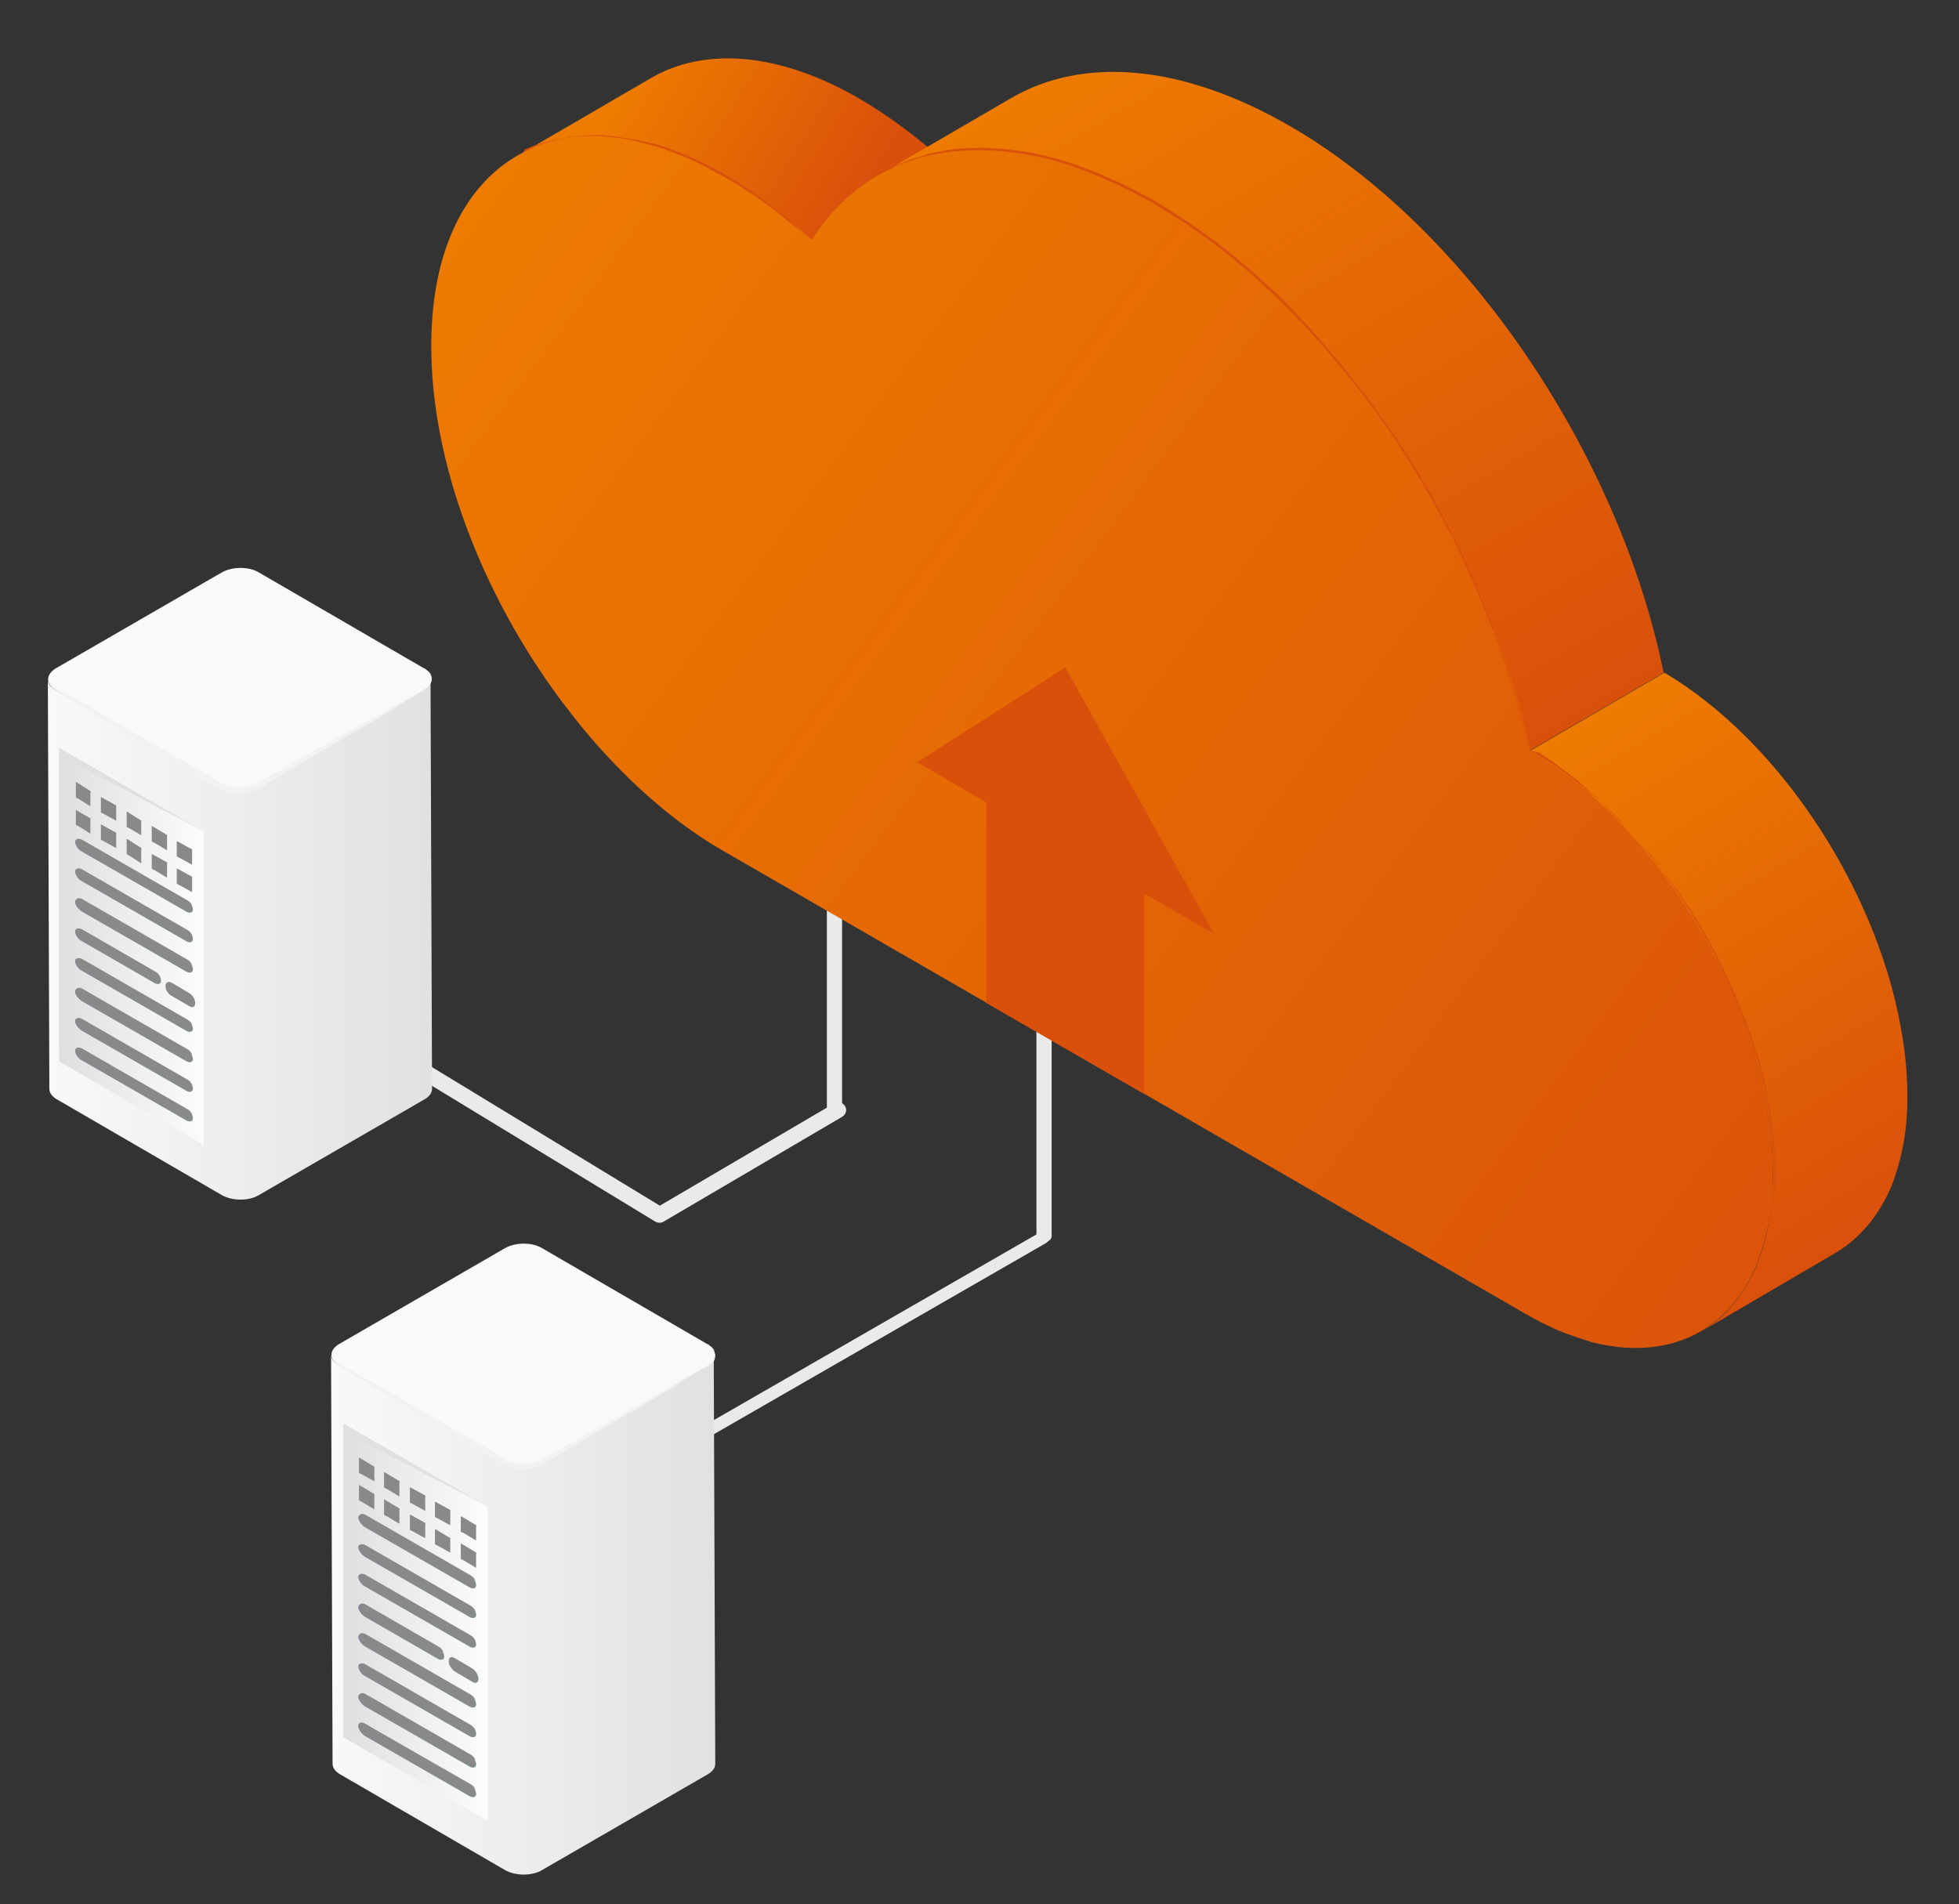 <?xml version="1.0" encoding="utf-8"?>
<!-- Generator: Adobe Illustrator 26.1.0, SVG Export Plug-In . SVG Version: 6.00 Build 0)  -->
<svg version="1.1" id="Layer_1" xmlns="http://www.w3.org/2000/svg" xmlns:xlink="http://www.w3.org/1999/xlink" x="0px" y="0px"
	 width="258px" height="250.8px" viewBox="0 0 258 250.8" enable-background="new 0 0 258 250.8" xml:space="preserve">
<rect x="0" y="0" width="258" height="250.8" fill="#333333" stroke="none"/>
<path fill="#EAEAEA" d="M54.7,211.4c-0.3,0-0.5-0.1-0.7-0.4c-0.2-0.4-0.1-0.8,0.3-1.1l82.7-47.6c0.4-0.2,0.8-0.1,1.1,0.3
	c0.2,0.4,0.1,0.8-0.3,1.1l-82.7,47.6C55,211.3,54.8,211.4,54.7,211.4z"/>
<path fill="#EAEAEA" d="M109.9,146.9c-0.6,0-1-0.5-1-1V89c0-0.6,0.5-1,1-1c0.6,0,1,0.5,1,1v56.9C111,146.5,110.5,146.9,109.9,146.9z
	"/>
<path fill="#EAEAEA" d="M137.5,163.6c-0.6,0-1-0.5-1-1v-56.9c0-0.6,0.5-1,1-1c0.6,0,1,0.5,1,1v56.9
	C138.6,163.2,138.1,163.6,137.5,163.6z"/>
<path fill="#EAEAEA" d="M22,115.1c-0.4,0-0.7-0.2-0.9-0.5c-0.3-0.5-0.1-1.1,0.4-1.4l1.5,7.4c0.3-0.2,0.7-0.2,1.1,0l62.8,38.2
	l23-13.5c0.5-0.3,1.1-0.1,1.4,0.4c0.3,0.5,0.1,1.1-0.4,1.4l-23.5,13.8c-0.3,0.2-0.7,0.2-1.1,0l-62.8-38.2l-1-7.7
	C22.3,115,22.1,115.1,22,115.1z"/>
<g>
	<g>
		<g enable-background="new    ">
			<linearGradient id="SVGID_1_" gradientUnits="userSpaceOnUse" x1="6.245" y1="123.708" x2="56.878" y2="123.708">
				<stop  offset="0" style="stop-color:#F9F9F9"/>
				<stop  offset="1" style="stop-color:#E1E1E1"/>
			</linearGradient>
			<path fill="url(#SVGID_1_)" d="M56.7,89.5c0,0.5-0.3,1-1,1.4l-21.8,12.6c-1.4,0.8-3.6,0.8-4.9,0L7.3,90.9c-0.7-0.4-1-0.9-1-1.4
				l0.2,53.9c0,0.5,0.3,1,1,1.4l21.7,12.6c1.4,0.8,3.6,0.8,4.9,0l21.8-12.6c0.7-0.4,1-0.9,1-1.4L56.7,89.5z"/>
			<g>
				<path fill="#F9F9F9" d="M29.2,75.4c1.4-0.8,3.6-0.8,4.9,0L55.8,88c1.4,0.8,1.4,2.1,0,2.9l-21.8,12.6c-1.4,0.8-3.6,0.8-4.9,0
					L7.3,90.9C6,90.1,6,88.8,7.4,88L29.2,75.4z"/>
			</g>
		</g>
		
			<linearGradient id="SVGID_00000098924204666222895950000013202136519551550652_" gradientUnits="userSpaceOnUse" x1="7.832" y1="258.254" x2="26.842" y2="258.254" gradientTransform="matrix(1 0.577 0 1 0 -143.619)">
			<stop  offset="0" style="stop-color:#DFDFDF"/>
			<stop  offset="1" style="stop-color:#FCFCFC"/>
		</linearGradient>
		<polygon fill="url(#SVGID_00000098924204666222895950000013202136519551550652_)" points="26.8,150.8 7.8,139.8 7.8,98.5 
			26.8,109.5 		"/>
		<polygon fill="#E0E0E0" points="8.6,99.9 26.8,109.5 7.8,98.5 7.8,139.8 		"/>
		<g>
			
				<linearGradient id="SVGID_00000089532462316518962710000015823117625348948365_" gradientUnits="userSpaceOnUse" x1="630.292" y1="115.353" x2="645.774" y2="115.353" gradientTransform="matrix(-1 0 0 1 655.68 0)">
				<stop  offset="0" style="stop-color:#89F7FE"/>
				<stop  offset="1" style="stop-color:#66A6FF"/>
			</linearGradient>
			<path fill="url(#SVGID_00000089532462316518962710000015823117625348948365_)" d="M10.7,112.1l13.9,8c0.4,0.2,0.8,0.1,0.8-0.3
				l0,0c0-0.4-0.3-1-0.8-1.2l-13.9-8c-0.4-0.2-0.8-0.1-0.8,0.3l0,0C9.9,111.3,10.3,111.9,10.7,112.1z"/>
			
				<linearGradient id="SVGID_00000021086406936423562020000007067474824189955237_" gradientUnits="userSpaceOnUse" x1="630.292" y1="119.285" x2="645.774" y2="119.285" gradientTransform="matrix(-1 0 0 1 655.68 0)">
				<stop  offset="0" style="stop-color:#89F7FE"/>
				<stop  offset="1" style="stop-color:#66A6FF"/>
			</linearGradient>
			<path fill="url(#SVGID_00000021086406936423562020000007067474824189955237_)" d="M10.7,116l13.9,8c0.4,0.2,0.8,0.1,0.8-0.3l0,0
				c0-0.4-0.3-1-0.8-1.2l-13.9-8c-0.4-0.2-0.8-0.1-0.8,0.3l0,0C9.9,115.2,10.3,115.8,10.7,116z"/>
			
				<linearGradient id="SVGID_00000134207675876650950020000001456768215983250309_" gradientUnits="userSpaceOnUse" x1="630.292" y1="123.217" x2="645.774" y2="123.217" gradientTransform="matrix(-1 0 0 1 655.68 0)">
				<stop  offset="0" style="stop-color:#89F7FE"/>
				<stop  offset="1" style="stop-color:#66A6FF"/>
			</linearGradient>
			<path fill="url(#SVGID_00000134207675876650950020000001456768215983250309_)" d="M10.7,120l13.9,8c0.4,0.2,0.8,0.1,0.8-0.3l0,0
				c0-0.4-0.3-1-0.8-1.2l-13.9-8c-0.4-0.2-0.8-0.1-0.8,0.3l0,0C9.9,119.2,10.3,119.7,10.7,120z"/>
			
				<linearGradient id="SVGID_00000098938941244924724030000015215949708853250698_" gradientUnits="userSpaceOnUse" x1="629.944" y1="131.06" x2="633.874" y2="131.06" gradientTransform="matrix(-1 0 0 1 655.68 0)">
				<stop  offset="0" style="stop-color:#89F7FE"/>
				<stop  offset="1" style="stop-color:#66A6FF"/>
			</linearGradient>
			<path fill="url(#SVGID_00000098938941244924724030000015215949708853250698_)" d="M22.7,131.2l2.2,1.3c0.5,0.3,0.8,0.1,0.8-0.4
				l0,0c0-0.5-0.4-1.1-0.8-1.3l-2.2-1.3c-0.5-0.3-0.8-0.1-0.8,0.4l0,0C21.8,130.4,22.2,131,22.7,131.2z"/>
			
				<linearGradient id="SVGID_00000049179586049413538600000006639500710300746942_" gradientUnits="userSpaceOnUse" x1="634.554" y1="125.918" x2="645.774" y2="125.918" gradientTransform="matrix(-1 0 0 1 655.68 0)">
				<stop  offset="0" style="stop-color:#89F7FE"/>
				<stop  offset="1" style="stop-color:#66A6FF"/>
			</linearGradient>
			<path fill="url(#SVGID_00000049179586049413538600000006639500710300746942_)" d="M10.7,123.9l9.7,5.6c0.4,0.2,0.8,0.1,0.8-0.3
				l0,0c0-0.4-0.3-1-0.8-1.2l-9.7-5.6c-0.4-0.2-0.8-0.1-0.8,0.3l0,0C9.9,123.1,10.3,123.7,10.7,123.9z"/>
			
				<linearGradient id="SVGID_00000047030152557650670020000016583145846014071467_" gradientUnits="userSpaceOnUse" x1="630.292" y1="131.081" x2="645.774" y2="131.081" gradientTransform="matrix(-1 0 0 1 655.68 0)">
				<stop  offset="0" style="stop-color:#89F7FE"/>
				<stop  offset="1" style="stop-color:#66A6FF"/>
			</linearGradient>
			<path fill="url(#SVGID_00000047030152557650670020000016583145846014071467_)" d="M10.7,127.8l13.9,8c0.4,0.2,0.8,0.1,0.8-0.3
				l0,0c0-0.4-0.3-1-0.8-1.2l-13.9-8c-0.4-0.2-0.8-0.1-0.8,0.3l0,0C9.9,127,10.3,127.6,10.7,127.8z"/>
			
				<linearGradient id="SVGID_00000021092695913723375630000010251351603280213652_" gradientUnits="userSpaceOnUse" x1="630.292" y1="135.013" x2="645.774" y2="135.013" gradientTransform="matrix(-1 0 0 1 655.68 0)">
				<stop  offset="0" style="stop-color:#89F7FE"/>
				<stop  offset="1" style="stop-color:#66A6FF"/>
			</linearGradient>
			<path fill="url(#SVGID_00000021092695913723375630000010251351603280213652_)" d="M10.7,131.8l13.9,8c0.4,0.2,0.8,0.1,0.8-0.3
				l0,0c0-0.4-0.3-1-0.8-1.2l-13.9-8c-0.4-0.2-0.8-0.1-0.8,0.3l0,0C9.9,131,10.3,131.5,10.7,131.8z"/>
			
				<linearGradient id="SVGID_00000147910257614114647240000009125441876778826885_" gradientUnits="userSpaceOnUse" x1="630.292" y1="138.945" x2="645.774" y2="138.945" gradientTransform="matrix(-1 0 0 1 655.68 0)">
				<stop  offset="0" style="stop-color:#89F7FE"/>
				<stop  offset="1" style="stop-color:#66A6FF"/>
			</linearGradient>
			<path fill="url(#SVGID_00000147910257614114647240000009125441876778826885_)" d="M10.7,135.7l13.9,8c0.4,0.2,0.8,0.1,0.8-0.3
				l0,0c0-0.4-0.3-1-0.8-1.2l-13.9-8c-0.4-0.2-0.8-0.1-0.8,0.3l0,0C9.9,134.9,10.3,135.4,10.7,135.7z"/>
			
				<linearGradient id="SVGID_00000072967661034448829860000007458263002148433031_" gradientUnits="userSpaceOnUse" x1="630.292" y1="142.877" x2="645.774" y2="142.877" gradientTransform="matrix(-1 0 0 1 655.68 0)">
				<stop  offset="0" style="stop-color:#89F7FE"/>
				<stop  offset="1" style="stop-color:#66A6FF"/>
			</linearGradient>
			<path fill="url(#SVGID_00000072967661034448829860000007458263002148433031_)" d="M10.7,139.6l13.9,8c0.4,0.2,0.8,0.1,0.8-0.3
				l0,0c0-0.4-0.3-1-0.8-1.2l-13.9-8c-0.4-0.2-0.8-0.1-0.8,0.3l0,0C9.9,138.8,10.3,139.4,10.7,139.6z"/>
			<polygon fill="#898989" points="11.9,106.2 10,105 10,103 11.9,104.2 			"/>
			<polygon fill="#898989" points="15.3,108.1 13.3,107 13.3,105 15.3,106.1 			"/>
			<polygon fill="#898989" points="18.6,110 16.7,108.9 16.7,106.9 18.6,108.1 			"/>
			<polygon fill="#898989" points="22,112 20,110.8 20,108.8 22,110 			"/>
			<polygon fill="#898989" points="25.3,113.9 23.3,112.8 23.3,110.8 25.3,111.9 			"/>
			<polygon fill="#898989" points="11.9,109.8 10,108.6 10,106.7 11.9,107.8 			"/>
			<polygon fill="#898989" points="15.3,111.7 13.3,110.6 13.3,108.6 15.3,109.7 			"/>
			<polygon fill="#898989" points="18.6,113.7 16.7,112.5 16.7,110.5 18.6,111.7 			"/>
			<polygon fill="#898989" points="22,115.6 20,114.4 20,112.5 22,113.6 			"/>
			<polygon fill="#898989" points="25.3,117.5 23.3,116.4 23.3,114.4 25.3,115.5 			"/>
			<g>
				<polygon fill="#898989" points="10.2,103.4 11.9,104.4 11.9,104.2 10,103 10,105 10.2,105.2 				"/>
				<polygon fill="#898989" points="13.5,105.3 15.3,106.3 15.3,106.1 13.3,105 13.3,107 13.5,107.1 				"/>
				<polygon fill="#898989" points="16.9,107.2 18.6,108.2 18.6,108.1 16.7,106.9 16.7,108.9 16.9,109 				"/>
				<polygon fill="#898989" points="20.2,109.2 22,110.2 22,110 20,108.8 20,110.8 20.2,111 				"/>
				<polygon fill="#898989" points="23.6,111.1 25.3,112.1 25.3,111.9 23.3,110.8 23.3,112.8 23.6,112.9 				"/>
				<polygon fill="#898989" points="10.2,107 11.9,108 11.9,107.8 10,106.7 10,108.6 10.2,108.8 				"/>
				<polygon fill="#898989" points="13.5,108.9 15.3,109.9 15.3,109.7 13.3,108.6 13.3,110.6 13.5,110.7 				"/>
				<polygon fill="#898989" points="16.9,110.8 18.6,111.9 18.6,111.7 16.7,110.5 16.7,112.5 16.9,112.6 				"/>
				<polygon fill="#898989" points="20.2,112.8 22,113.8 22,113.6 20,112.5 20,114.4 20.2,114.6 				"/>
				<polygon fill="#898989" points="23.6,114.7 25.3,115.7 25.3,115.5 23.3,114.4 23.3,116.4 23.6,116.5 				"/>
			</g>
			<g>
				<path fill="#898989" d="M10.7,112.1l13.9,8c0.4,0.2,0.8,0.1,0.8-0.3l0,0c0-0.4-0.3-1-0.8-1.2l-13.9-8c-0.4-0.2-0.8-0.1-0.8,0.3
					l0,0C9.9,111.3,10.3,111.9,10.7,112.1z"/>
				<path fill="#898989" d="M10.7,116l13.9,8c0.4,0.2,0.8,0.1,0.8-0.3l0,0c0-0.4-0.3-1-0.8-1.2l-13.9-8c-0.4-0.2-0.8-0.1-0.8,0.3
					l0,0C9.9,115.2,10.3,115.8,10.7,116z"/>
				<path fill="#898989" d="M10.7,120l13.9,8c0.4,0.2,0.8,0.1,0.8-0.3l0,0c0-0.4-0.3-1-0.8-1.2l-13.9-8c-0.4-0.2-0.8-0.1-0.8,0.3
					l0,0C9.9,119.2,10.3,119.7,10.7,120z"/>
				<path fill="#898989" d="M22.7,131.2l2.2,1.3c0.5,0.3,0.8,0.1,0.8-0.4l0,0c0-0.5-0.4-1.1-0.8-1.3l-2.2-1.3
					c-0.5-0.3-0.8-0.1-0.8,0.4l0,0C21.8,130.4,22.2,131,22.7,131.2z"/>
				<path fill="#898989" d="M10.7,123.9l9.7,5.6c0.4,0.2,0.8,0.1,0.8-0.3l0,0c0-0.4-0.3-1-0.8-1.2l-9.7-5.6
					c-0.4-0.2-0.8-0.1-0.8,0.3l0,0C9.9,123.1,10.3,123.7,10.7,123.9z"/>
				<path fill="#898989" d="M10.7,127.8l13.9,8c0.4,0.2,0.8,0.1,0.8-0.3l0,0c0-0.4-0.3-1-0.8-1.2l-13.9-8c-0.4-0.2-0.8-0.1-0.8,0.3
					l0,0C9.9,127,10.3,127.6,10.7,127.8z"/>
				<path fill="#898989" d="M10.7,131.8l13.9,8c0.4,0.2,0.8,0.1,0.8-0.3l0,0c0-0.4-0.3-1-0.8-1.2l-13.9-8c-0.4-0.2-0.8-0.1-0.8,0.3
					l0,0C9.9,131,10.3,131.5,10.7,131.8z"/>
				<path fill="#898989" d="M10.7,135.7l13.9,8c0.4,0.2,0.8,0.1,0.8-0.3l0,0c0-0.4-0.3-1-0.8-1.2l-13.9-8c-0.4-0.2-0.8-0.1-0.8,0.3
					l0,0C9.9,134.9,10.3,135.4,10.7,135.7z"/>
				<path fill="#898989" d="M10.7,139.6l13.9,8c0.4,0.2,0.8,0.1,0.8-0.3l0,0c0-0.4-0.3-1-0.8-1.2l-13.9-8c-0.4-0.2-0.8-0.1-0.8,0.3
					l0,0C9.9,138.8,10.3,139.4,10.7,139.6z"/>
			</g>
			<g>
				<path fill="#898989" d="M10.1,111.2c0-0.4,0.3-0.6,0.8-0.3l13.9,8c0.2,0.1,0.3,0.3,0.5,0.4c-0.1-0.3-0.4-0.6-0.6-0.7l-13.9-8
					c-0.4-0.2-0.8-0.1-0.8,0.3c0,0.3,0.1,0.5,0.3,0.8C10.1,111.5,10.1,111.3,10.1,111.2z"/>
				<path fill="#898989" d="M10.1,115.1c0-0.4,0.3-0.6,0.8-0.3l13.9,8c0.2,0.1,0.3,0.3,0.5,0.4c-0.1-0.3-0.4-0.6-0.6-0.7l-13.9-8
					c-0.4-0.2-0.8-0.1-0.8,0.3c0,0.3,0.1,0.5,0.3,0.8C10.1,115.4,10.1,115.3,10.1,115.1z"/>
				<path fill="#898989" d="M10.1,119c0-0.4,0.3-0.6,0.8-0.3l13.9,8c0.2,0.1,0.3,0.3,0.5,0.4c-0.1-0.3-0.4-0.6-0.6-0.7l-13.9-8
					c-0.4-0.2-0.8-0.1-0.8,0.3c0,0.2,0.1,0.5,0.3,0.8C10.1,119.4,10.1,119.2,10.1,119z"/>
				<path fill="#898989" d="M22,130.2c0-0.5,0.4-0.6,0.8-0.4l2.2,1.3c0.2,0.1,0.4,0.3,0.5,0.5c-0.2-0.3-0.4-0.6-0.7-0.8l-2.2-1.3
					c-0.5-0.3-0.8-0.1-0.8,0.4c0,0.3,0.1,0.6,0.3,0.8C22,130.6,22,130.4,22,130.2z"/>
				<path fill="#898989" d="M10.1,123c0-0.4,0.3-0.6,0.8-0.3l9.7,5.6c0.2,0.1,0.3,0.3,0.5,0.4c-0.1-0.3-0.4-0.6-0.6-0.7l-9.7-5.6
					c-0.4-0.2-0.8-0.1-0.8,0.3c0,0.2,0.1,0.5,0.3,0.8C10.1,123.3,10.1,123.1,10.1,123z"/>
				<path fill="#898989" d="M10.1,126.9c0-0.4,0.3-0.6,0.8-0.3l13.9,8c0.2,0.1,0.3,0.3,0.5,0.4c-0.1-0.3-0.4-0.6-0.6-0.7l-13.9-8
					c-0.4-0.2-0.8-0.1-0.8,0.3c0,0.3,0.1,0.5,0.3,0.8C10.1,127.2,10.1,127,10.1,126.9z"/>
				<path fill="#898989" d="M10.1,130.8c0-0.4,0.3-0.6,0.8-0.3l13.9,8c0.2,0.1,0.3,0.3,0.5,0.4c-0.1-0.3-0.4-0.6-0.6-0.7l-13.9-8
					c-0.4-0.2-0.8-0.1-0.8,0.3c0,0.2,0.1,0.5,0.3,0.8C10.1,131.2,10.1,131,10.1,130.8z"/>
				<path fill="#898989" d="M10.1,134.8c0-0.4,0.3-0.6,0.8-0.3l13.9,8c0.2,0.1,0.3,0.3,0.5,0.4c-0.1-0.3-0.4-0.6-0.6-0.7l-13.9-8
					c-0.4-0.2-0.8-0.1-0.8,0.3c0,0.2,0.1,0.5,0.3,0.8C10.1,135.1,10.1,134.9,10.1,134.8z"/>
				<path fill="#898989" d="M10.1,138.7c0-0.4,0.3-0.6,0.8-0.3l13.9,8c0.2,0.1,0.3,0.3,0.5,0.4c-0.1-0.3-0.4-0.6-0.6-0.7l-13.9-8
					c-0.4-0.2-0.8-0.1-0.8,0.3c0,0.2,0.1,0.5,0.3,0.8C10.1,139,10.1,138.8,10.1,138.7z"/>
			</g>
		</g>
		<path fill="#F1F2F2" d="M55.8,88c0,0,0.1,0,0.2,0.1c0.1,0.1,0.2,0.2,0.4,0.3c0.2,0.2,0.4,0.4,0.4,0.7c0.1,0.3,0,0.8-0.2,1.1
			c-0.3,0.4-0.7,0.6-1.1,0.9C55,91.4,54.5,91.7,54,92c-1,0.6-2.2,1.3-3.4,2.1c-2.5,1.5-5.5,3.2-8.7,5.1c-1.6,0.9-3.2,1.9-4.9,2.9
			c-0.8,0.5-1.7,1-2.5,1.5c-0.2,0.1-0.4,0.3-0.7,0.4c-0.3,0.1-0.5,0.2-0.7,0.3c-0.5,0.1-1,0.2-1.5,0.2c-1,0-2.1-0.2-3-0.8
			c-0.8-0.5-1.7-1-2.5-1.5c-1.7-1-3.3-1.9-4.9-2.9c-3.2-1.9-6.1-3.6-8.6-5.1c-1.3-0.8-2.4-1.5-3.4-2.1c-0.5-0.3-1-0.6-1.4-0.9
			c-0.4-0.3-0.9-0.5-1.1-0.9c-0.3-0.4-0.3-0.8-0.2-1.1c0.1-0.3,0.3-0.6,0.4-0.7c0.2-0.2,0.3-0.3,0.4-0.3C7.3,88.1,7.4,88,7.4,88
			s-0.1,0-0.1,0.1c-0.1,0.1-0.2,0.2-0.4,0.3c-0.2,0.2-0.3,0.4-0.4,0.7c-0.1,0.3,0,0.7,0.2,1c0.3,0.3,0.7,0.6,1.1,0.8
			c0.5,0.3,0.9,0.5,1.5,0.8c1,0.6,2.2,1.2,3.5,2c2.6,1.5,5.5,3.2,8.7,5c1.6,0.9,3.2,1.9,4.9,2.8c0.8,0.5,1.7,1,2.5,1.5
			c0.8,0.5,1.7,0.7,2.6,0.7c0.5,0,0.9-0.1,1.4-0.2c0.2-0.1,0.4-0.1,0.6-0.2c0.2-0.1,0.4-0.2,0.6-0.3c0.8-0.5,1.7-1,2.5-1.4
			c1.7-1,3.3-1.9,4.9-2.8c3.2-1.8,6.2-3.5,8.8-4.9c1.3-0.7,2.5-1.4,3.5-2c0.5-0.3,1-0.6,1.5-0.8c0.5-0.2,0.9-0.5,1.1-0.8
			c0.3-0.3,0.3-0.7,0.3-1c-0.1-0.3-0.2-0.6-0.4-0.7c-0.2-0.2-0.3-0.3-0.4-0.3C55.8,88.1,55.8,88,55.8,88z"/>
	</g>
</g>
<g id="Cloud_3_">
	<g>
		<g>
			
				<linearGradient id="SVGID_00000056420268945435087170000015373114408994185110_" gradientUnits="userSpaceOnUse" x1="82.597" y1="11.848" x2="111.125" y2="29.521">
				<stop  offset="0" style="stop-color:#ED7B00"/>
				<stop  offset="1" style="stop-color:#D9500B"/>
			</linearGradient>
			<path fill="url(#SVGID_00000056420268945435087170000015373114408994185110_)" d="M68,20.6l17.7-10.3c7-4.1,16.8-3.5,27.5,2.7
				c3.9,2.3,7.7,5.1,11.3,8.4l-17.7,10.3c-3.6-3.3-7.3-6.1-11.3-8.4C84.7,17.1,75,16.5,68,20.6z"/>
			
				<linearGradient id="SVGID_00000062181219152223456290000011814819942265842846_" gradientUnits="userSpaceOnUse" x1="142.146" y1="7.423" x2="197.561" y2="101.267">
				<stop  offset="0" style="stop-color:#ED7B00"/>
				<stop  offset="1" style="stop-color:#D9500B"/>
			</linearGradient>
			<path fill="url(#SVGID_00000062181219152223456290000011814819942265842846_)" d="M169.7,16.5c-14.3-8.2-27.2-9-36.5-3.6
				l-17.7,10.3c9.3-5.4,22.3-4.7,36.5,3.6c23.7,13.7,43.5,43.6,49.4,72.1l17.7-10.3C213.3,60.1,193.4,30.1,169.7,16.5z"/>
			
				<linearGradient id="SVGID_00000080171340729931442440000009369527019413321865_" gradientUnits="userSpaceOnUse" x1="204.579" y1="97.271" x2="244.757" y2="163.587">
				<stop  offset="0" style="stop-color:#ED7B00"/>
				<stop  offset="1" style="stop-color:#D9500B"/>
			</linearGradient>
			<path fill="url(#SVGID_00000080171340729931442440000009369527019413321865_)" d="M241.6,165.1L224,175.4c3.3-1.9,5.8-5,7.5-9.1
				c0.5-1.4,1-2.9,1.3-4.5c0.4-2.2,0.7-4.6,0.7-7.1c0-2.5-0.2-5-0.6-7.5c-2.8-18.7-15.8-39.1-31.4-48.3l17.7-10.3
				c15.6,9.2,28.6,29.6,31.4,48.3c0.4,2.5,0.6,5.1,0.6,7.5c0,2.6-0.2,4.9-0.7,7.1c-0.3,1.6-0.8,3.1-1.3,4.5
				C247.5,160.1,244.9,163.2,241.6,165.1z"/>
			
				<linearGradient id="SVGID_00000142176225883786992200000001468033801673116323_" gradientUnits="userSpaceOnUse" x1="63.261" y1="24.365" x2="258.366" y2="169.65">
				<stop  offset="0" style="stop-color:#ED7B00"/>
				<stop  offset="1" style="stop-color:#D9500B"/>
			</linearGradient>
			<path fill="url(#SVGID_00000142176225883786992200000001468033801673116323_)" d="M152.1,26.7c23.7,13.7,43.5,43.6,49.4,72.1
				c15.6,9.2,28.6,29.6,31.4,48.3c0.4,2.5,0.6,5.1,0.6,7.5c0,2.6-0.2,4.9-0.7,7.1c-0.3,1.6-0.8,3.1-1.3,4.5
				c-3.5,8.8-11.2,12.9-20.9,10.8c-0.5-0.1-1-0.2-1.5-0.4c-1-0.3-2.1-0.7-3.2-1.1c-1.6-0.6-3.3-1.5-4.9-2.4l-49.2-28.4l-56.5-32.6
				c-4.7-2.7-9.1-6.2-13.3-10.4c-2.4-2.4-4.6-4.9-6.7-7.6c-0.5-0.7-1.1-1.4-1.6-2.1c-10.3-13.9-17-31.3-16.9-46.7
				c0.1-24.5,17.4-34.4,38.8-22.1c3.9,2.3,7.7,5.1,11.3,8.4C115.4,18.2,132.5,15.4,152.1,26.7z"/>
		</g>
		<path fill="#D9500B" d="M201.5,98.8c0,0,0.3,0.2,0.8,0.5c0.5,0.3,1.3,0.8,2.3,1.4c0.9,0.7,2.1,1.5,3.3,2.5c0.6,0.5,1.3,1.1,2,1.6
			c0.7,0.6,1.4,1.3,2.1,2c0.7,0.7,1.4,1.4,2.2,2.2c0.4,0.4,0.7,0.8,1.1,1.2c0.4,0.4,0.7,0.9,1.1,1.3c0.7,0.9,1.5,1.8,2.2,2.7
			c0.7,1,1.5,1.9,2.2,2.9c1.4,2,2.8,4.2,4.1,6.5c0.6,1.1,1.3,2.3,1.8,3.5c0.6,1.2,1.2,2.4,1.7,3.6c0.5,1.2,1,2.4,1.5,3.7l0.7,1.9
			c0.2,0.6,0.4,1.3,0.6,1.9c0.2,0.6,0.4,1.2,0.6,1.9c0.2,0.6,0.3,1.3,0.5,1.9c0.1,0.6,0.3,1.2,0.4,1.9c0.1,0.6,0.2,1.2,0.3,1.8
			c0.5,2.4,0.7,4.8,0.8,7.1c0.1,2.3,0,4.4-0.3,6.4c-0.5,4-1.7,7.1-2.7,9.2c-0.5,1-1.1,1.8-1.4,2.3c-0.4,0.5-0.6,0.8-0.6,0.8
			s0.2-0.3,0.6-0.8c0.4-0.5,0.8-1.3,1.4-2.3c1.1-2.1,2.1-5.2,2.6-9.2c0.2-2,0.3-4.1,0.2-6.4c-0.1-2.3-0.3-4.6-0.8-7.1
			c-0.1-0.6-0.2-1.2-0.3-1.8c-0.1-0.6-0.3-1.2-0.4-1.8c-0.2-0.6-0.3-1.2-0.5-1.9c-0.2-0.6-0.4-1.2-0.6-1.9c-0.2-0.6-0.4-1.2-0.6-1.9
			l-0.7-1.8c-0.4-1.2-1-2.5-1.5-3.7c-0.5-1.2-1.1-2.4-1.6-3.6c-0.5-1.2-1.2-2.3-1.8-3.5c-1.3-2.3-2.6-4.5-4-6.5c-0.7-1-1.4-2-2.1-3
			c-0.7-1-1.4-1.9-2.2-2.7c-0.4-0.4-0.7-0.9-1.1-1.3c-0.4-0.4-0.7-0.8-1.1-1.2c-0.7-0.8-1.4-1.6-2.1-2.2c-0.7-0.7-1.4-1.3-2.1-2
			c-0.7-0.6-1.3-1.1-1.9-1.7c-1.2-1.1-2.4-1.8-3.3-2.6c-1-0.7-1.7-1.1-2.2-1.5C201.7,99,201.5,98.8,201.5,98.8z"/>
		<path fill="#D9500B" d="M106.7,31.7c0,0,0.3-0.4,0.9-1.3c0.6-0.9,1.5-2,2.9-3.4c1.4-1.3,3.2-2.9,5.5-4.2c1.1-0.7,2.5-1.2,3.9-1.8
			c0.7-0.2,1.5-0.4,2.2-0.7c0.8-0.2,1.6-0.3,2.4-0.5c3.3-0.5,6.9-0.4,10.6,0.2c3.7,0.6,7.6,1.9,11.3,3.6c1.9,0.8,3.7,1.8,5.6,2.8
			c0.9,0.6,1.8,1.1,2.7,1.7c0.9,0.6,1.8,1.1,2.7,1.8c1.8,1.3,3.6,2.5,5.2,3.9c0.8,0.7,1.7,1.4,2.5,2.1l2.4,2.2
			c1.7,1.5,3.1,3.1,4.6,4.7c1.5,1.6,2.9,3.3,4.3,4.9c1.3,1.7,2.7,3.4,4,5.1c1.2,1.7,2.5,3.4,3.6,5.1c2.3,3.4,4.3,6.9,6.1,10.2
			c0.8,1.7,1.8,3.3,2.5,4.9c0.7,1.6,1.5,3.2,2.1,4.7c0.6,1.5,1.2,3,1.8,4.4c0.5,1.4,1,2.8,1.4,4c0.2,0.6,0.4,1.2,0.6,1.8
			c0.2,0.6,0.3,1.2,0.5,1.7c0.3,1.1,0.6,2.1,0.9,3.1c0.5,1.9,0.8,3.3,1,4.3c0.2,1,0.4,1.5,0.4,1.5s-0.1-0.5-0.4-1.5
			c-0.3-1-0.6-2.5-1.1-4.3c-0.3-0.9-0.6-1.9-0.9-3c-0.2-0.6-0.3-1.1-0.5-1.7c-0.2-0.6-0.4-1.2-0.6-1.8c-0.5-1.3-0.9-2.6-1.5-4
			c-0.6-1.4-1.2-2.8-1.8-4.4c-0.7-1.5-1.4-3.1-2.1-4.7c-0.7-1.6-1.6-3.2-2.5-4.9c-1.8-3.3-3.8-6.7-6.1-10.2
			c-1.1-1.7-2.4-3.4-3.6-5.1c-1.3-1.7-2.6-3.3-4-5c-1.4-1.6-2.8-3.3-4.3-4.9c-1.5-1.5-3-3.2-4.6-4.6l-2.4-2.2
			c-0.8-0.7-1.7-1.4-2.5-2.1c-1.6-1.4-3.4-2.7-5.2-3.9c-0.9-0.7-1.8-1.2-2.7-1.8c-0.9-0.6-1.8-1.1-2.7-1.7c-1.9-1-3.7-2-5.6-2.8
			c-3.7-1.7-7.5-3-11.2-3.6c-3.7-0.6-7.3-0.7-10.5-0.2c-3.3,0.4-6.1,1.5-8.5,2.8c-2.4,1.2-4.1,2.8-5.6,4.1c-1.3,1.4-2.3,2.5-2.9,3.4
			C107,31.2,106.7,31.7,106.7,31.7z"/>
		<path fill="#D9500B" d="M68.9,20.1c0,0,0.1-0.1,0.4-0.2c0.3-0.1,0.7-0.4,1.2-0.6c0.5-0.2,1.2-0.5,2-0.7c0.4-0.1,0.8-0.2,1.2-0.3
			c0.4-0.1,0.9-0.2,1.4-0.3c1-0.1,2.1-0.2,3.2-0.2c0.6,0,1.2,0,1.7,0.1c0.6,0,1.2,0.1,1.8,0.2c0.6,0.1,1.2,0.2,1.9,0.3
			c0.6,0.1,1.2,0.3,1.9,0.4c1.3,0.3,2.5,0.8,3.7,1.2c1.2,0.5,2.4,1,3.6,1.6c1.2,0.6,2.3,1.2,3.3,1.8c2.1,1.3,4,2.6,5.5,3.8
			c1.6,1.2,2.8,2.3,3.6,3.1c0.8,0.8,1.3,1.2,1.3,1.2s-0.5-0.4-1.4-1.2c-0.9-0.7-2.1-1.8-3.7-3c-1.6-1.2-3.5-2.5-5.6-3.7
			c-1.1-0.6-2.2-1.2-3.3-1.8c-1.1-0.6-2.3-1.1-3.6-1.6c-1.2-0.5-2.4-0.9-3.7-1.2c-0.6-0.2-1.2-0.3-1.9-0.5c-0.6-0.1-1.2-0.3-1.8-0.3
			c-0.6-0.1-1.2-0.2-1.8-0.2c-0.6-0.1-1.2-0.1-1.7-0.1c-1.1,0-2.2,0-3.2,0.2c-0.5,0-0.9,0.1-1.4,0.2c-0.4,0.1-0.9,0.2-1.2,0.3
			c-0.8,0.2-1.4,0.4-2,0.6c-0.5,0.2-0.9,0.4-1.2,0.5C69,20,68.9,20.1,68.9,20.1z"/>
	</g>
	<polygon fill="#D9500B" points="159.9,123 140.3,87.9 120.8,100.4 129.9,105.7 129.9,132.1 150.7,144.1 150.7,117.7 	"/>
</g>
<g>
	<g>
		<g enable-background="new    ">
			
				<linearGradient id="SVGID_00000024684461891553123510000003040777804085642403_" gradientUnits="userSpaceOnUse" x1="43.57" y1="212.665" x2="94.203" y2="212.665">
				<stop  offset="0" style="stop-color:#F9F9F9"/>
				<stop  offset="1" style="stop-color:#E1E1E1"/>
			</linearGradient>
			<path fill="url(#SVGID_00000024684461891553123510000003040777804085642403_)" d="M94,178.4c0,0.5-0.3,1-1,1.4l-21.8,12.6
				c-1.4,0.8-3.6,0.8-4.9,0l-21.7-12.6c-0.7-0.4-1-0.9-1-1.4l0.2,53.9c0,0.5,0.3,1,1,1.4l21.7,12.6c1.4,0.8,3.6,0.8,4.9,0l21.8-12.6
				c0.7-0.4,1-0.9,1-1.4L94,178.4z"/>
			<g>
				<path fill="#F9F9F9" d="M66.5,164.4c1.4-0.8,3.6-0.8,4.9,0L93.1,177c1.4,0.8,1.4,2.1,0,2.9l-21.8,12.6c-1.4,0.8-3.6,0.8-4.9,0
					l-21.7-12.6c-1.4-0.8-1.4-2.1,0-2.9L66.5,164.4z"/>
			</g>
		</g>
		
			<linearGradient id="SVGID_00000168108499924016407420000016614898677650500021_" gradientUnits="userSpaceOnUse" x1="45.157" y1="325.659" x2="64.167" y2="325.659" gradientTransform="matrix(1 0.577 0 1 0 -143.619)">
			<stop  offset="0" style="stop-color:#DFDFDF"/>
			<stop  offset="1" style="stop-color:#FCFCFC"/>
		</linearGradient>
		<polygon fill="url(#SVGID_00000168108499924016407420000016614898677650500021_)" points="64.2,239.8 45.2,228.8 45.2,187.5 
			64.2,198.4 		"/>
		<polygon fill="#E0E0E0" points="45.9,188.9 64.2,198.4 45.2,187.5 45.2,228.8 		"/>
		<g>
			
				<linearGradient id="SVGID_00000141447748087835898440000009215488989765062060_" gradientUnits="userSpaceOnUse" x1="592.967" y1="204.31" x2="608.449" y2="204.31" gradientTransform="matrix(-1 0 0 1 655.68 0)">
				<stop  offset="0" style="stop-color:#89F7FE"/>
				<stop  offset="1" style="stop-color:#66A6FF"/>
			</linearGradient>
			<path fill="url(#SVGID_00000141447748087835898440000009215488989765062060_)" d="M48,201.1l13.9,8c0.4,0.2,0.8,0.1,0.8-0.3l0,0
				c0-0.4-0.3-1-0.8-1.2l-13.9-8c-0.4-0.2-0.8-0.1-0.8,0.3l0,0C47.2,200.3,47.6,200.8,48,201.1z"/>
			
				<linearGradient id="SVGID_00000182496101764064009400000011587625276155037609_" gradientUnits="userSpaceOnUse" x1="592.967" y1="208.242" x2="608.449" y2="208.242" gradientTransform="matrix(-1 0 0 1 655.68 0)">
				<stop  offset="0" style="stop-color:#89F7FE"/>
				<stop  offset="1" style="stop-color:#66A6FF"/>
			</linearGradient>
			<path fill="url(#SVGID_00000182496101764064009400000011587625276155037609_)" d="M48,205l13.9,8c0.4,0.2,0.8,0.1,0.8-0.3l0,0
				c0-0.4-0.3-1-0.8-1.2l-13.9-8c-0.4-0.2-0.8-0.1-0.8,0.3l0,0C47.2,204.2,47.6,204.7,48,205z"/>
			
				<linearGradient id="SVGID_00000064346063920220564990000001801357628724838580_" gradientUnits="userSpaceOnUse" x1="592.967" y1="212.174" x2="608.449" y2="212.174" gradientTransform="matrix(-1 0 0 1 655.68 0)">
				<stop  offset="0" style="stop-color:#89F7FE"/>
				<stop  offset="1" style="stop-color:#66A6FF"/>
			</linearGradient>
			<path fill="url(#SVGID_00000064346063920220564990000001801357628724838580_)" d="M48,208.9l13.9,8c0.4,0.2,0.8,0.1,0.8-0.3l0,0
				c0-0.4-0.3-1-0.8-1.2l-13.9-8c-0.4-0.2-0.8-0.1-0.8,0.3l0,0C47.2,208.1,47.6,208.7,48,208.9z"/>
			
				<linearGradient id="SVGID_00000103246257533491373470000014118511166231404187_" gradientUnits="userSpaceOnUse" x1="592.619" y1="220.018" x2="596.549" y2="220.018" gradientTransform="matrix(-1 0 0 1 655.68 0)">
				<stop  offset="0" style="stop-color:#89F7FE"/>
				<stop  offset="1" style="stop-color:#66A6FF"/>
			</linearGradient>
			<path fill="url(#SVGID_00000103246257533491373470000014118511166231404187_)" d="M60,220.2l2.2,1.3c0.5,0.3,0.8,0.1,0.8-0.4l0,0
				c0-0.5-0.4-1.1-0.8-1.3l-2.2-1.3c-0.5-0.3-0.8-0.1-0.8,0.4l0,0C59.1,219.3,59.5,219.9,60,220.2z"/>
			
				<linearGradient id="SVGID_00000075877256034660139190000014686361250066571675_" gradientUnits="userSpaceOnUse" x1="597.229" y1="214.875" x2="608.449" y2="214.875" gradientTransform="matrix(-1 0 0 1 655.68 0)">
				<stop  offset="0" style="stop-color:#89F7FE"/>
				<stop  offset="1" style="stop-color:#66A6FF"/>
			</linearGradient>
			<path fill="url(#SVGID_00000075877256034660139190000014686361250066571675_)" d="M48,212.9l9.7,5.6c0.4,0.2,0.8,0.1,0.8-0.3l0,0
				c0-0.4-0.3-1-0.8-1.2l-9.7-5.6c-0.4-0.2-0.8-0.1-0.8,0.3l0,0C47.2,212.1,47.6,212.6,48,212.9z"/>
			
				<linearGradient id="SVGID_00000114058362530753470230000016311233782203645077_" gradientUnits="userSpaceOnUse" x1="592.967" y1="220.038" x2="608.449" y2="220.038" gradientTransform="matrix(-1 0 0 1 655.68 0)">
				<stop  offset="0" style="stop-color:#89F7FE"/>
				<stop  offset="1" style="stop-color:#66A6FF"/>
			</linearGradient>
			<path fill="url(#SVGID_00000114058362530753470230000016311233782203645077_)" d="M48,216.8l13.9,8c0.4,0.2,0.8,0.1,0.8-0.3l0,0
				c0-0.4-0.3-1-0.8-1.2l-13.9-8c-0.4-0.2-0.8-0.1-0.8,0.3l0,0C47.2,216,47.6,216.5,48,216.8z"/>
			
				<linearGradient id="SVGID_00000174565701867211795230000007470105821967703983_" gradientUnits="userSpaceOnUse" x1="592.967" y1="223.97" x2="608.449" y2="223.97" gradientTransform="matrix(-1 0 0 1 655.68 0)">
				<stop  offset="0" style="stop-color:#89F7FE"/>
				<stop  offset="1" style="stop-color:#66A6FF"/>
			</linearGradient>
			<path fill="url(#SVGID_00000174565701867211795230000007470105821967703983_)" d="M48,220.7l13.9,8c0.4,0.2,0.8,0.1,0.8-0.3l0,0
				c0-0.4-0.3-1-0.8-1.2l-13.9-8c-0.4-0.2-0.8-0.1-0.8,0.3l0,0C47.2,219.9,47.6,220.5,48,220.7z"/>
			
				<linearGradient id="SVGID_00000116219697696944793620000016643732031915480964_" gradientUnits="userSpaceOnUse" x1="592.967" y1="227.902" x2="608.449" y2="227.902" gradientTransform="matrix(-1 0 0 1 655.68 0)">
				<stop  offset="0" style="stop-color:#89F7FE"/>
				<stop  offset="1" style="stop-color:#66A6FF"/>
			</linearGradient>
			<path fill="url(#SVGID_00000116219697696944793620000016643732031915480964_)" d="M48,224.7l13.9,8c0.4,0.2,0.8,0.1,0.8-0.3l0,0
				c0-0.4-0.3-1-0.8-1.2l-13.9-8c-0.4-0.2-0.8-0.1-0.8,0.3l0,0C47.2,223.9,47.6,224.4,48,224.7z"/>
			
				<linearGradient id="SVGID_00000054262338901645943410000011307705859945468311_" gradientUnits="userSpaceOnUse" x1="592.967" y1="231.834" x2="608.449" y2="231.834" gradientTransform="matrix(-1 0 0 1 655.68 0)">
				<stop  offset="0" style="stop-color:#89F7FE"/>
				<stop  offset="1" style="stop-color:#66A6FF"/>
			</linearGradient>
			<path fill="url(#SVGID_00000054262338901645943410000011307705859945468311_)" d="M48,228.6l13.9,8c0.4,0.2,0.8,0.1,0.8-0.3l0,0
				c0-0.4-0.3-1-0.8-1.2L48,227c-0.4-0.2-0.8-0.1-0.8,0.3l0,0C47.2,227.8,47.6,228.3,48,228.6z"/>
			<polygon fill="#898989" points="49.3,195.1 47.3,194 47.3,192 49.3,193.2 			"/>
			<polygon fill="#898989" points="52.6,197.1 50.6,195.9 50.6,193.9 52.6,195.1 			"/>
			<polygon fill="#898989" points="56,199 54,197.9 54,195.9 56,197 			"/>
			<polygon fill="#898989" points="59.3,200.9 57.3,199.8 57.3,197.8 59.3,198.9 			"/>
			<polygon fill="#898989" points="62.7,202.9 60.7,201.7 60.7,199.7 62.7,200.9 			"/>
			<polygon fill="#898989" points="49.3,198.8 47.3,197.6 47.3,195.6 49.3,196.8 			"/>
			<polygon fill="#898989" points="52.6,200.7 50.6,199.5 50.6,197.5 52.6,198.7 			"/>
			<polygon fill="#898989" points="56,202.6 54,201.5 54,199.5 56,200.6 			"/>
			<polygon fill="#898989" points="59.3,204.5 57.3,203.4 57.3,201.4 59.3,202.6 			"/>
			<polygon fill="#898989" points="62.7,206.5 60.7,205.3 60.7,203.3 62.7,204.5 			"/>
			<g>
				<polygon fill="#898989" points="47.5,192.3 49.3,193.3 49.3,193.2 47.3,192 47.3,194 47.5,194.1 				"/>
				<polygon fill="#898989" points="50.9,194.3 52.6,195.3 52.6,195.1 50.6,193.9 50.6,195.9 50.9,196.1 				"/>
				<polygon fill="#898989" points="54.2,196.2 56,197.2 56,197 54,195.9 54,197.9 54.2,198 				"/>
				<polygon fill="#898989" points="57.6,198.1 59.3,199.1 59.3,198.9 57.3,197.8 57.3,199.8 57.6,199.9 				"/>
				<polygon fill="#898989" points="60.9,200.1 62.7,201.1 62.7,200.9 60.7,199.7 60.7,201.7 60.9,201.9 				"/>
				<polygon fill="#898989" points="47.5,195.9 49.3,196.9 49.3,196.8 47.3,195.6 47.3,197.6 47.5,197.7 				"/>
				<polygon fill="#898989" points="50.9,197.9 52.6,198.9 52.6,198.7 50.6,197.5 50.6,199.5 50.9,199.7 				"/>
				<polygon fill="#898989" points="54.2,199.8 56,200.8 56,200.6 54,199.5 54,201.5 54.2,201.6 				"/>
				<polygon fill="#898989" points="57.6,201.7 59.3,202.7 59.3,202.6 57.3,201.4 57.3,203.4 57.6,203.5 				"/>
				<polygon fill="#898989" points="60.9,203.7 62.7,204.7 62.7,204.5 60.7,203.3 60.7,205.3 60.9,205.5 				"/>
			</g>
			<g>
				<path fill="#898989" d="M48,201.1l13.9,8c0.4,0.2,0.8,0.1,0.8-0.3l0,0c0-0.4-0.3-1-0.8-1.2l-13.9-8c-0.4-0.2-0.8-0.1-0.8,0.3
					l0,0C47.2,200.3,47.6,200.8,48,201.1z"/>
				<path fill="#898989" d="M48,205l13.9,8c0.4,0.2,0.8,0.1,0.8-0.3l0,0c0-0.4-0.3-1-0.8-1.2l-13.9-8c-0.4-0.2-0.8-0.1-0.8,0.3l0,0
					C47.2,204.2,47.6,204.7,48,205z"/>
				<path fill="#898989" d="M48,208.9l13.9,8c0.4,0.2,0.8,0.1,0.8-0.3l0,0c0-0.4-0.3-1-0.8-1.2l-13.9-8c-0.4-0.2-0.8-0.1-0.8,0.3
					l0,0C47.2,208.1,47.6,208.7,48,208.9z"/>
				<path fill="#898989" d="M60,220.2l2.2,1.3c0.5,0.3,0.8,0.1,0.8-0.4l0,0c0-0.5-0.4-1.1-0.8-1.3l-2.2-1.3
					c-0.5-0.3-0.8-0.1-0.8,0.4l0,0C59.1,219.3,59.5,219.9,60,220.2z"/>
				<path fill="#898989" d="M48,212.9l9.7,5.6c0.4,0.2,0.8,0.1,0.8-0.3l0,0c0-0.4-0.3-1-0.8-1.2l-9.7-5.6c-0.4-0.2-0.8-0.1-0.8,0.3
					l0,0C47.2,212.1,47.6,212.6,48,212.9z"/>
				<path fill="#898989" d="M48,216.8l13.9,8c0.4,0.2,0.8,0.1,0.8-0.3l0,0c0-0.4-0.3-1-0.8-1.2l-13.9-8c-0.4-0.2-0.8-0.1-0.8,0.3
					l0,0C47.2,216,47.6,216.5,48,216.8z"/>
				<path fill="#898989" d="M48,220.7l13.9,8c0.4,0.2,0.8,0.1,0.8-0.3l0,0c0-0.4-0.3-1-0.8-1.2l-13.9-8c-0.4-0.2-0.8-0.1-0.8,0.3
					l0,0C47.2,219.9,47.6,220.5,48,220.7z"/>
				<path fill="#898989" d="M48,224.7l13.9,8c0.4,0.2,0.8,0.1,0.8-0.3l0,0c0-0.4-0.3-1-0.8-1.2l-13.9-8c-0.4-0.2-0.8-0.1-0.8,0.3
					l0,0C47.2,223.9,47.6,224.4,48,224.7z"/>
				<path fill="#898989" d="M48,228.6l13.9,8c0.4,0.2,0.8,0.1,0.8-0.3l0,0c0-0.4-0.3-1-0.8-1.2L48,227c-0.4-0.2-0.8-0.1-0.8,0.3l0,0
					C47.2,227.8,47.6,228.3,48,228.6z"/>
			</g>
			<g>
				<path fill="#898989" d="M47.4,200.1c0-0.4,0.3-0.6,0.8-0.3l13.9,8c0.2,0.1,0.3,0.3,0.5,0.4c-0.1-0.3-0.4-0.6-0.6-0.7l-13.9-8
					c-0.4-0.2-0.8-0.1-0.8,0.3c0,0.3,0.1,0.5,0.3,0.8C47.5,200.5,47.4,200.3,47.4,200.1z"/>
				<path fill="#898989" d="M47.4,204.1c0-0.4,0.3-0.6,0.8-0.3l13.9,8c0.2,0.1,0.3,0.3,0.5,0.4c-0.1-0.3-0.4-0.6-0.6-0.7l-13.9-8
					c-0.4-0.2-0.8-0.1-0.8,0.3c0,0.3,0.1,0.5,0.3,0.8C47.5,204.4,47.4,204.2,47.4,204.1z"/>
				<path fill="#898989" d="M47.4,208c0-0.4,0.3-0.6,0.8-0.3l13.9,8c0.2,0.1,0.3,0.3,0.5,0.4c-0.1-0.3-0.4-0.6-0.6-0.7l-13.9-8
					c-0.4-0.2-0.8-0.1-0.8,0.3c0,0.2,0.1,0.5,0.3,0.8C47.5,208.3,47.4,208.1,47.4,208z"/>
				<path fill="#898989" d="M59.3,219.1c0-0.5,0.4-0.6,0.8-0.4l2.2,1.3c0.2,0.1,0.4,0.3,0.5,0.5c-0.2-0.3-0.4-0.6-0.7-0.8l-2.2-1.3
					c-0.5-0.3-0.8-0.1-0.8,0.4c0,0.3,0.1,0.6,0.3,0.8C59.4,219.5,59.3,219.3,59.3,219.1z"/>
				<path fill="#898989" d="M47.4,211.9c0-0.4,0.3-0.6,0.8-0.3l9.7,5.6c0.2,0.1,0.3,0.3,0.5,0.4c-0.1-0.3-0.4-0.6-0.6-0.7l-9.7-5.6
					c-0.4-0.2-0.8-0.1-0.8,0.3c0,0.2,0.1,0.5,0.3,0.8C47.5,212.2,47.4,212.1,47.4,211.9z"/>
				<path fill="#898989" d="M47.4,215.8c0-0.4,0.3-0.6,0.8-0.3l13.9,8c0.2,0.1,0.3,0.3,0.5,0.4c-0.1-0.3-0.4-0.6-0.6-0.7l-13.9-8
					c-0.4-0.2-0.8-0.1-0.8,0.3c0,0.3,0.1,0.5,0.3,0.8C47.5,216.2,47.4,216,47.4,215.8z"/>
				<path fill="#898989" d="M47.4,219.8c0-0.4,0.3-0.6,0.8-0.3l13.9,8c0.2,0.1,0.3,0.3,0.5,0.4c-0.1-0.3-0.4-0.6-0.6-0.7l-13.9-8
					c-0.4-0.2-0.8-0.1-0.8,0.3c0,0.2,0.1,0.5,0.3,0.8C47.5,220.1,47.4,219.9,47.4,219.8z"/>
				<path fill="#898989" d="M47.4,223.7c0-0.4,0.3-0.6,0.8-0.3l13.9,8c0.2,0.1,0.3,0.3,0.5,0.4c-0.1-0.3-0.4-0.6-0.6-0.7l-13.9-8
					c-0.4-0.2-0.8-0.1-0.8,0.3c0,0.2,0.1,0.5,0.3,0.8C47.5,224,47.4,223.9,47.4,223.7z"/>
				<path fill="#898989" d="M47.4,227.6c0-0.4,0.3-0.6,0.8-0.3l13.9,8c0.2,0.1,0.3,0.3,0.5,0.4c-0.1-0.3-0.4-0.6-0.6-0.7L48,227
					c-0.4-0.2-0.8-0.1-0.8,0.3c0,0.2,0.1,0.5,0.3,0.8C47.5,228,47.4,227.8,47.4,227.6z"/>
			</g>
		</g>
		<path fill="#F1F2F2" d="M93.1,177c0,0,0.1,0,0.2,0.1c0.1,0.1,0.2,0.2,0.4,0.3c0.2,0.2,0.4,0.4,0.4,0.7c0.1,0.3,0,0.8-0.2,1.1
			c-0.3,0.4-0.7,0.6-1.1,0.9c-0.4,0.3-0.9,0.6-1.4,0.9c-1,0.6-2.2,1.3-3.4,2.1c-2.5,1.5-5.5,3.2-8.7,5.1c-1.6,0.9-3.2,1.9-4.9,2.9
			c-0.8,0.5-1.7,1-2.5,1.5c-0.2,0.1-0.4,0.3-0.7,0.4c-0.3,0.1-0.5,0.2-0.7,0.3c-0.5,0.1-1,0.2-1.5,0.2c-1,0-2.1-0.2-3-0.8
			c-0.8-0.5-1.7-1-2.5-1.5c-1.7-1-3.3-1.9-4.9-2.9c-3.2-1.9-6.1-3.6-8.6-5.1c-1.3-0.8-2.4-1.5-3.4-2.1c-0.5-0.3-1-0.6-1.4-0.9
			c-0.4-0.3-0.9-0.5-1.1-0.9c-0.3-0.4-0.3-0.8-0.2-1.1c0.1-0.3,0.3-0.6,0.4-0.7c0.2-0.2,0.3-0.3,0.4-0.3c0.1-0.1,0.2-0.1,0.2-0.1
			s-0.1,0-0.1,0.1c-0.1,0.1-0.2,0.2-0.4,0.3c-0.2,0.2-0.3,0.4-0.4,0.7c-0.1,0.3,0,0.7,0.2,1c0.3,0.3,0.7,0.6,1.1,0.8
			c0.5,0.3,0.9,0.5,1.5,0.8c1,0.6,2.2,1.2,3.5,2c2.6,1.5,5.5,3.2,8.7,5c1.6,0.9,3.2,1.9,4.9,2.8c0.8,0.5,1.7,1,2.5,1.5
			c0.8,0.5,1.7,0.7,2.6,0.7c0.5,0,0.9-0.1,1.4-0.2c0.2-0.1,0.4-0.1,0.6-0.2c0.2-0.1,0.4-0.2,0.6-0.3c0.8-0.5,1.7-1,2.5-1.4
			c1.7-1,3.3-1.9,4.9-2.8c3.2-1.8,6.2-3.5,8.8-4.9c1.3-0.7,2.5-1.4,3.5-2c0.5-0.3,1-0.6,1.5-0.8c0.5-0.2,0.9-0.5,1.1-0.8
			c0.3-0.3,0.3-0.7,0.3-1c-0.1-0.3-0.2-0.6-0.4-0.7c-0.2-0.2-0.3-0.3-0.4-0.3C93.2,177,93.1,177,93.1,177z"/>
	</g>
</g>
</svg>
